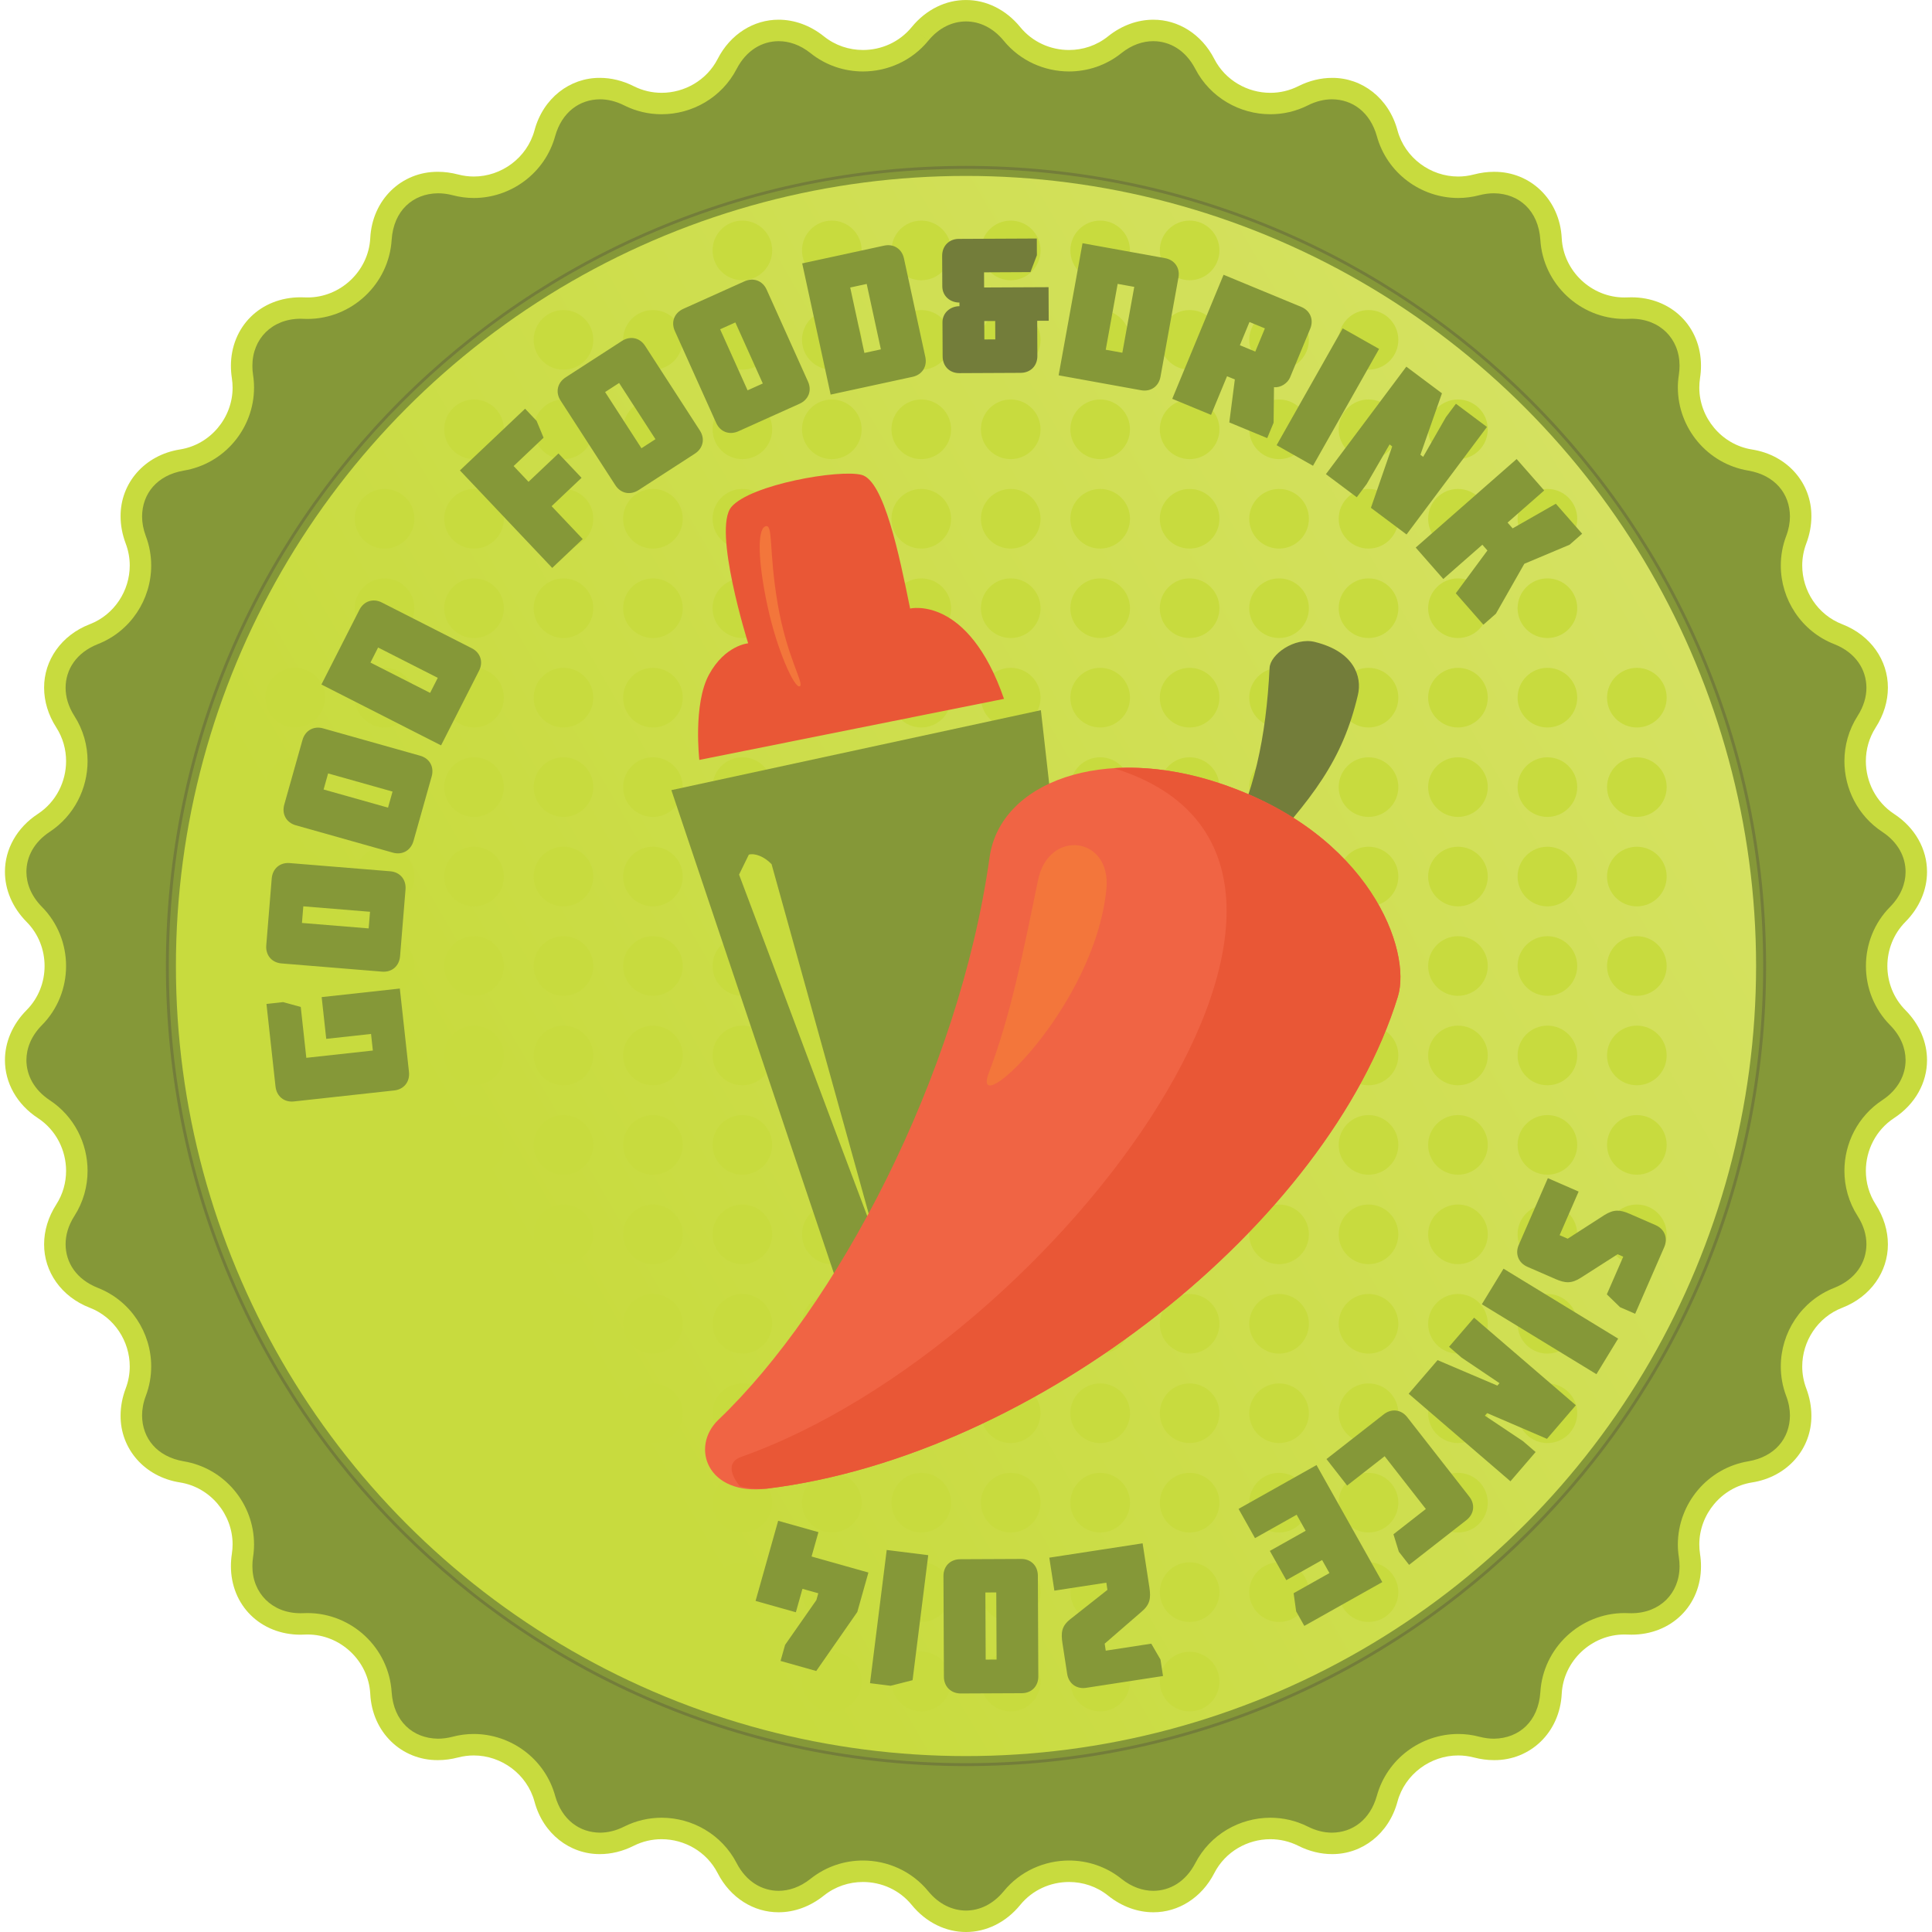 <?xml version="1.0" encoding="UTF-8"?>
<!DOCTYPE svg PUBLIC "-//W3C//DTD SVG 1.1//EN" "http://www.w3.org/Graphics/SVG/1.1/DTD/svg11.dtd">
<!-- Creator: CorelDRAW 2023 (Not for commercial use) -->
<svg xmlns="http://www.w3.org/2000/svg" xml:space="preserve" width="84.667mm" height="84.667mm" version="1.1" style="shape-rendering:geometricPrecision; text-rendering:geometricPrecision; image-rendering:optimizeQuality; fill-rule:evenodd; clip-rule:evenodd"
viewBox="0 0 8466.66 8466.66"
 xmlns:xlink="http://www.w3.org/1999/xlink"
 xmlns:xodm="http://www.corel.com/coreldraw/odm/2003">
 <defs>
  <style type="text/css">
   <![CDATA[
    .str0 {stroke:#859838;stroke-width:75;stroke-miterlimit:22.926}
    .fil7 {fill:#F3763B}
    .fil6 {fill:#E95736}
    .fil4 {fill:#C8DB3E}
    .fil0 {fill:#859838}
    .fil9 {fill:#F3763B;fill-rule:nonzero}
    .fil10 {fill:#E95736;fill-rule:nonzero}
    .fil8 {fill:#F06444;fill-rule:nonzero}
    .fil2 {fill:#C8DB3E;fill-rule:nonzero}
    .fil1 {fill:#859838;fill-rule:nonzero}
    .fil5 {fill:#737D3A;fill-rule:nonzero}
    .fil11 {fill:#737D3A;fill-rule:nonzero}
    .fil3 {fill:url(#id0)}
   ]]>
  </style>
  <linearGradient id="id0" gradientUnits="userSpaceOnUse" x1="2706.46" y1="6233.76" x2="8193.63" y2="3043.8">
   <stop offset="0" style="stop-opacity:1; stop-color:#C8DB3E"/>
   <stop offset="1" style="stop-opacity:1; stop-color:#D6E264"/>
  </linearGradient>
 </defs>
 <g id="Layer_x0020_1">
  <g id="_105553190733280">
   <g>
    <circle class="fil0" cx="1083.42" cy="2973.37" r="140"/>
    <circle class="fil0" cx="1083.42" cy="3393.35" r="140"/>
    <circle class="fil0" cx="1083.42" cy="3813.34" r="140"/>
    <circle class="fil0" cx="1083.42" cy="4233.33" r="140"/>
    <circle class="fil0" cx="1083.42" cy="4653.31" r="140"/>
    <circle class="fil0" cx="1083.42" cy="5073.3" r="140"/>
    <circle class="fil0" cx="1083.42" cy="5493.29" r="140"/>
    <circle class="fil0" cx="1503.41" cy="2133.4" r="140"/>
    <circle class="fil0" cx="1503.41" cy="2553.38" r="140"/>
    <circle class="fil0" cx="1503.41" cy="2973.37" r="140"/>
    <circle class="fil0" cx="1503.41" cy="3393.35" r="140"/>
    <circle class="fil0" cx="1503.41" cy="3813.34" r="140"/>
    <circle class="fil0" cx="1503.41" cy="4233.33" r="140"/>
    <circle class="fil0" cx="1503.41" cy="4653.31" r="140"/>
    <circle class="fil0" cx="1503.41" cy="5073.3" r="140"/>
    <circle class="fil0" cx="1503.41" cy="5493.29" r="140"/>
    <circle class="fil0" cx="1503.41" cy="5913.27" r="140"/>
    <circle class="fil0" cx="1503.41" cy="6333.26" r="140"/>
    <circle class="fil0" cx="1923.4" cy="1713.41" r="140"/>
    <circle class="fil0" cx="1923.4" cy="2133.4" r="140"/>
    <circle class="fil0" cx="1923.4" cy="2553.38" r="140"/>
    <circle class="fil0" cx="1923.4" cy="2973.37" r="140"/>
    <circle class="fil0" cx="1923.4" cy="3393.35" r="140"/>
    <circle class="fil0" cx="1923.4" cy="3813.34" r="140"/>
    <circle class="fil0" cx="1923.4" cy="4233.33" r="140"/>
    <circle class="fil0" cx="1923.4" cy="4653.31" r="140"/>
    <circle class="fil0" cx="1923.4" cy="5073.3" r="140"/>
    <circle class="fil0" cx="1923.4" cy="5493.29" r="140"/>
    <circle class="fil0" cx="1923.4" cy="5913.27" r="140"/>
    <circle class="fil0" cx="1923.4" cy="6333.26" r="140"/>
    <circle class="fil0" cx="1923.4" cy="6753.25" r="140"/>
    <circle class="fil0" cx="2343.38" cy="1293.42" r="140"/>
    <circle class="fil0" cx="2343.38" cy="1713.41" r="140"/>
    <circle class="fil0" cx="2343.38" cy="2133.4" r="140"/>
    <circle class="fil0" cx="2343.38" cy="2553.38" r="140"/>
    <circle class="fil0" cx="2343.38" cy="2973.37" r="140"/>
    <circle class="fil0" cx="2343.38" cy="3393.35" r="140"/>
    <circle class="fil0" cx="2343.38" cy="3813.34" r="140"/>
    <circle class="fil0" cx="2343.38" cy="4233.33" r="140"/>
    <circle class="fil0" cx="2343.38" cy="4653.31" r="140"/>
    <circle class="fil0" cx="2343.38" cy="5073.3" r="140"/>
    <circle class="fil0" cx="2343.38" cy="5493.29" r="140"/>
    <circle class="fil0" cx="2343.38" cy="5913.27" r="140"/>
    <circle class="fil0" cx="2343.38" cy="6333.26" r="140"/>
    <circle class="fil0" cx="2343.38" cy="6753.25" r="140"/>
    <circle class="fil0" cx="2343.38" cy="7173.23" r="140"/>
    <circle class="fil0" cx="2763.37" cy="1293.42" r="140"/>
    <circle class="fil0" cx="2763.37" cy="1713.41" r="140"/>
    <circle class="fil0" cx="2763.37" cy="2133.4" r="140"/>
    <circle class="fil0" cx="2763.37" cy="2553.38" r="140"/>
    <circle class="fil0" cx="2763.37" cy="2973.37" r="140"/>
    <circle class="fil0" cx="2763.37" cy="3393.35" r="140"/>
    <circle class="fil0" cx="2763.37" cy="3813.34" r="140"/>
    <circle class="fil0" cx="2763.37" cy="4233.33" r="140"/>
    <circle class="fil0" cx="2763.37" cy="4653.31" r="140"/>
    <circle class="fil0" cx="2763.37" cy="5073.3" r="140"/>
    <circle class="fil0" cx="2763.37" cy="5493.29" r="140"/>
    <circle class="fil0" cx="2763.37" cy="5913.27" r="140"/>
    <circle class="fil0" cx="2763.37" cy="6333.26" r="140"/>
    <circle class="fil0" cx="2763.37" cy="6753.25" r="140"/>
    <circle class="fil0" cx="2763.37" cy="7173.23" r="140"/>
    <circle class="fil0" cx="3183.36" cy="873.44" r="140"/>
    <circle class="fil0" cx="3183.36" cy="1293.42" r="140"/>
    <circle class="fil0" cx="3183.36" cy="1713.41" r="140"/>
    <circle class="fil0" cx="3183.36" cy="2133.4" r="140"/>
    <circle class="fil0" cx="3183.36" cy="2553.38" r="140"/>
    <circle class="fil0" cx="3183.36" cy="2973.37" r="140"/>
    <circle class="fil0" cx="3183.36" cy="3393.35" r="140"/>
    <circle class="fil0" cx="3183.36" cy="3813.34" r="140"/>
    <circle class="fil0" cx="3183.36" cy="4233.33" r="140"/>
    <circle class="fil0" cx="3183.36" cy="4653.31" r="140"/>
    <circle class="fil0" cx="3183.36" cy="5073.3" r="140"/>
    <circle class="fil0" cx="3183.36" cy="5493.29" r="140"/>
    <circle class="fil0" cx="3183.36" cy="5913.27" r="140"/>
    <circle class="fil0" cx="3183.36" cy="6333.26" r="140"/>
    <circle class="fil0" cx="3183.36" cy="6753.25" r="140"/>
    <circle class="fil0" cx="3183.36" cy="7173.23" r="140"/>
    <circle class="fil0" cx="3603.35" cy="873.44" r="140"/>
    <circle class="fil0" cx="3603.35" cy="1293.42" r="140"/>
    <circle class="fil0" cx="3603.35" cy="1713.41" r="140"/>
    <circle class="fil0" cx="3603.35" cy="2133.4" r="140"/>
    <circle class="fil0" cx="3603.35" cy="2553.38" r="140"/>
    <circle class="fil0" cx="3603.35" cy="2973.37" r="140"/>
    <circle class="fil0" cx="3603.35" cy="3393.35" r="140"/>
    <circle class="fil0" cx="3603.35" cy="3813.34" r="140"/>
    <circle class="fil0" cx="3603.35" cy="4233.33" r="140"/>
    <circle class="fil0" cx="3603.35" cy="4653.31" r="140"/>
    <circle class="fil0" cx="3603.35" cy="5073.3" r="140"/>
    <circle class="fil0" cx="3603.35" cy="5493.29" r="140"/>
    <circle class="fil0" cx="3603.35" cy="5913.27" r="140"/>
    <circle class="fil0" cx="3603.35" cy="6333.26" r="140"/>
    <circle class="fil0" cx="3603.35" cy="6753.25" r="140"/>
    <circle class="fil0" cx="3603.35" cy="7173.23" r="140"/>
    <circle class="fil0" cx="3603.35" cy="7593.22" r="140"/>
    <circle class="fil0" cx="4023.34" cy="873.44" r="140"/>
    <circle class="fil0" cx="4023.34" cy="1293.42" r="140"/>
    <circle class="fil0" cx="4023.34" cy="1713.41" r="140"/>
    <circle class="fil0" cx="4023.34" cy="2133.4" r="140"/>
    <circle class="fil0" cx="4023.34" cy="2553.38" r="140"/>
    <circle class="fil0" cx="4023.34" cy="2973.37" r="140"/>
    <circle class="fil0" cx="4023.34" cy="3393.35" r="140"/>
    <circle class="fil0" cx="4023.34" cy="3813.34" r="140"/>
    <circle class="fil0" cx="4023.34" cy="4233.33" r="140"/>
    <circle class="fil0" cx="4023.34" cy="4653.31" r="140"/>
    <circle class="fil0" cx="4023.34" cy="5073.3" r="140"/>
    <circle class="fil0" cx="4023.34" cy="5493.29" r="140"/>
    <circle class="fil0" cx="4023.34" cy="5913.27" r="140"/>
    <circle class="fil0" cx="4023.34" cy="6333.26" r="140"/>
    <circle class="fil0" cx="4023.34" cy="6753.25" r="140"/>
    <circle class="fil0" cx="4023.34" cy="7173.23" r="140"/>
    <circle class="fil0" cx="4023.34" cy="7593.22" r="140"/>
    <circle class="fil0" cx="4443.32" cy="873.44" r="140"/>
    <circle class="fil0" cx="4443.32" cy="1293.42" r="140"/>
    <circle class="fil0" cx="4443.32" cy="1713.41" r="140"/>
    <circle class="fil0" cx="4443.32" cy="2133.4" r="140"/>
    <circle class="fil0" cx="4443.32" cy="2553.38" r="140"/>
    <circle class="fil0" cx="4443.32" cy="2973.37" r="140"/>
    <circle class="fil0" cx="4443.32" cy="3393.35" r="140"/>
    <circle class="fil0" cx="4443.32" cy="3813.34" r="140"/>
    <circle class="fil0" cx="4443.32" cy="4233.33" r="140"/>
    <circle class="fil0" cx="4443.32" cy="4653.31" r="140"/>
    <circle class="fil0" cx="4443.32" cy="5073.3" r="140"/>
    <circle class="fil0" cx="4443.32" cy="5493.29" r="140"/>
    <circle class="fil0" cx="4443.32" cy="5913.27" r="140"/>
    <circle class="fil0" cx="4443.32" cy="6333.26" r="140"/>
    <circle class="fil0" cx="4443.32" cy="6753.25" r="140"/>
    <circle class="fil0" cx="4443.32" cy="7173.23" r="140"/>
    <circle class="fil0" cx="4443.32" cy="7593.22" r="140"/>
    <circle class="fil0" cx="4863.31" cy="873.44" r="140"/>
    <circle class="fil0" cx="4863.31" cy="1293.42" r="140"/>
    <circle class="fil0" cx="4863.31" cy="1713.41" r="140"/>
    <circle class="fil0" cx="4863.31" cy="2133.4" r="140"/>
    <circle class="fil0" cx="4863.31" cy="2553.38" r="140"/>
    <circle class="fil0" cx="4863.31" cy="2973.37" r="140"/>
    <circle class="fil0" cx="4863.31" cy="3393.35" r="140"/>
    <circle class="fil0" cx="4863.31" cy="3813.34" r="140"/>
    <circle class="fil0" cx="4863.31" cy="4233.33" r="140"/>
    <circle class="fil0" cx="4863.31" cy="4653.31" r="140"/>
    <circle class="fil0" cx="4863.31" cy="5073.3" r="140"/>
    <circle class="fil0" cx="4863.31" cy="5493.29" r="140"/>
    <circle class="fil0" cx="4863.31" cy="5913.27" r="140"/>
    <circle class="fil0" cx="4863.31" cy="6333.26" r="140"/>
    <circle class="fil0" cx="4863.31" cy="6753.25" r="140"/>
    <circle class="fil0" cx="4863.31" cy="7173.23" r="140"/>
    <circle class="fil0" cx="4863.31" cy="7593.22" r="140"/>
    <circle class="fil0" cx="5283.3" cy="873.44" r="140"/>
    <circle class="fil0" cx="5283.3" cy="1293.42" r="140"/>
    <circle class="fil0" cx="5703.29" cy="1293.42" r="140"/>
    <circle class="fil0" cx="6123.28" cy="1293.42" r="140"/>
    <circle class="fil0" cx="5283.3" cy="1713.41" r="140"/>
    <circle class="fil0" cx="5703.29" cy="1713.41" r="140"/>
    <circle class="fil0" cx="6123.28" cy="1713.41" r="140"/>
    <circle class="fil0" cx="6543.26" cy="1713.41" r="140"/>
    <circle class="fil0" cx="5283.3" cy="2133.4" r="140"/>
    <circle class="fil0" cx="5703.29" cy="2133.4" r="140"/>
    <circle class="fil0" cx="6123.28" cy="2133.4" r="140"/>
    <circle class="fil0" cx="6543.26" cy="2133.4" r="140"/>
    <circle class="fil0" cx="6963.25" cy="2133.4" r="140"/>
    <circle class="fil0" cx="5283.3" cy="2553.38" r="140"/>
    <circle class="fil0" cx="5703.29" cy="2553.38" r="140"/>
    <circle class="fil0" cx="6123.28" cy="2553.38" r="140"/>
    <circle class="fil0" cx="6543.26" cy="2553.38" r="140"/>
    <circle class="fil0" cx="6963.25" cy="2553.38" r="140"/>
    <circle class="fil0" cx="5283.3" cy="2973.37" r="140"/>
    <circle class="fil0" cx="5703.29" cy="2973.37" r="140"/>
    <circle class="fil0" cx="6123.28" cy="2973.37" r="140"/>
    <circle class="fil0" cx="6543.26" cy="2973.37" r="140"/>
    <circle class="fil0" cx="6963.25" cy="2973.37" r="140"/>
    <circle class="fil0" cx="7383.24" cy="2973.37" r="140"/>
    <circle class="fil0" cx="5283.3" cy="3393.35" r="140"/>
    <circle class="fil0" cx="5703.29" cy="3393.35" r="140"/>
    <circle class="fil0" cx="6123.28" cy="3393.35" r="140"/>
    <circle class="fil0" cx="6543.26" cy="3393.35" r="140"/>
    <circle class="fil0" cx="6963.25" cy="3393.35" r="140"/>
    <circle class="fil0" cx="7383.24" cy="3393.35" r="140"/>
    <circle class="fil0" cx="5283.3" cy="3813.34" r="140"/>
    <circle class="fil0" cx="5703.29" cy="3813.34" r="140"/>
    <circle class="fil0" cx="6123.28" cy="3813.34" r="140"/>
    <circle class="fil0" cx="6543.26" cy="3813.34" r="140"/>
    <circle class="fil0" cx="6963.25" cy="3813.34" r="140"/>
    <circle class="fil0" cx="7383.24" cy="3813.34" r="140"/>
    <circle class="fil0" cx="5283.3" cy="4233.33" r="140"/>
    <circle class="fil0" cx="5703.29" cy="4233.33" r="140"/>
    <circle class="fil0" cx="6123.28" cy="4233.33" r="140"/>
    <circle class="fil0" cx="6543.26" cy="4233.33" r="140"/>
    <circle class="fil0" cx="6963.25" cy="4233.33" r="140"/>
    <circle class="fil0" cx="7383.24" cy="4233.33" r="140"/>
    <circle class="fil0" cx="5283.3" cy="4653.31" r="140"/>
    <circle class="fil0" cx="5703.29" cy="4653.31" r="140"/>
    <circle class="fil0" cx="6123.28" cy="4653.31" r="140"/>
    <circle class="fil0" cx="6543.26" cy="4653.31" r="140"/>
    <circle class="fil0" cx="6963.25" cy="4653.31" r="140"/>
    <circle class="fil0" cx="7383.24" cy="4653.31" r="140"/>
    <circle class="fil0" cx="5283.3" cy="5073.3" r="140"/>
    <circle class="fil0" cx="5703.29" cy="5073.3" r="140"/>
    <circle class="fil0" cx="6123.28" cy="5073.3" r="140"/>
    <circle class="fil0" cx="6543.26" cy="5073.3" r="140"/>
    <circle class="fil0" cx="6963.25" cy="5073.3" r="140"/>
    <circle class="fil0" cx="7383.24" cy="5073.3" r="140"/>
    <circle class="fil0" cx="5283.3" cy="5493.29" r="140"/>
    <circle class="fil0" cx="5703.29" cy="5493.29" r="140"/>
    <circle class="fil0" cx="6123.28" cy="5493.29" r="140"/>
    <circle class="fil0" cx="6543.26" cy="5493.29" r="140"/>
    <circle class="fil0" cx="6963.25" cy="5493.29" r="140"/>
    <circle class="fil0" cx="7383.24" cy="5493.29" r="140"/>
    <circle class="fil0" cx="5283.3" cy="5913.27" r="140"/>
    <circle class="fil0" cx="5283.3" cy="6333.26" r="140"/>
    <circle class="fil0" cx="5283.3" cy="6753.25" r="140"/>
    <circle class="fil0" cx="5283.3" cy="7173.23" r="140"/>
    <circle class="fil0" cx="5283.3" cy="7593.22" r="140"/>
    <circle class="fil0" cx="5703.29" cy="5913.27" r="140"/>
    <circle class="fil0" cx="5703.29" cy="6333.26" r="140"/>
    <circle class="fil0" cx="5703.29" cy="6753.25" r="140"/>
    <circle class="fil0" cx="5703.29" cy="7173.23" r="140"/>
    <circle class="fil0" cx="6123.28" cy="5913.27" r="140"/>
    <circle class="fil0" cx="6123.28" cy="6333.26" r="140"/>
    <circle class="fil0" cx="6123.28" cy="6753.25" r="140"/>
    <circle class="fil0" cx="6123.28" cy="7173.23" r="140"/>
    <circle class="fil0" cx="6543.26" cy="5913.27" r="140"/>
    <circle class="fil0" cx="6543.26" cy="6333.26" r="140"/>
    <circle class="fil0" cx="6543.26" cy="6753.25" r="140"/>
    <circle class="fil0" cx="6963.25" cy="5913.27" r="140"/>
    <circle class="fil0" cx="6963.25" cy="6333.26" r="140"/>
   </g>
   <path class="fil1" d="M4031.72 148.59c110.86,-135.45 292.24,-135.45 403.26,0 110.81,135.64 313.69,157.06 450.16,47.34 136.86,-109.32 314.4,-71.7 394.66,83.99 80.26,155.53 274.12,218.53 430.51,139.92 156.52,-78.89 322.29,-4.98 368.66,164.12 46.21,168.83 222.77,270.82 392.03,226.11 169.5,-44.41 316.21,62.29 326.17,237.32 9.96,174.52 161.61,311.22 336.68,302.79 175.07,-8.16 296.71,126.78 269.84,300 -26.55,172.99 93.13,337.82 266.12,365.91 173.11,28.36 263.91,185.7 201.9,349.54 -62.14,163.97 20.75,350.1 184.05,413.49 163.14,63.78 219.36,236.34 124.54,383.72 -94.49,147.41 -52.29,346.68 94.11,443.1 146.55,95.91 165.22,276.63 42.21,400.9 -123.29,124.7 -123.29,328.4 0,452.79 123.01,124.27 104.34,304.87 -42.21,401.05 -146.4,96.3 -188.6,295.57 -94.11,442.95 94.82,147.53 38.6,319.93 -124.54,383.75 -163.3,63.51 -246.19,249.64 -184.05,413.49 62.01,164.12 -28.79,321.19 -201.9,349.39 -172.99,28.24 -292.67,193.07 -266.12,366.18 26.87,173.11 -94.77,308.32 -269.84,299.89 -175.07,-8.2 -326.72,128.27 -336.68,303.02 -9.96,174.64 -156.67,281.49 -326.17,237.05 -169.26,-44.56 -345.82,57.43 -392.03,226.14 -46.37,169.11 -212.14,242.85 -368.66,164.24 -156.39,-78.57 -350.25,-15.77 -430.51,140.2 -80.26,155.41 -257.8,193.03 -394.66,83.31 -136.47,-109.32 -339.35,-88.18 -450.16,47.74 -111.02,135.45 -292.4,135.45 -403.26,0 -110.85,-135.92 -313.57,-157.06 -450.44,-47.74 -137.01,109.72 -314.28,72.1 -394.54,-83.31 -80.1,-155.97 -274,-218.77 -430.35,-140.2 -156.52,78.61 -322.45,4.87 -368.66,-164.24 -46.36,-168.71 -222.81,-270.7 -392.19,-226.14 -169.38,44.44 -316.2,-62.41 -326.01,-237.05 -10.24,-174.75 -161.77,-311.22 -336.84,-303.02 -174.79,8.43 -296.4,-126.78 -270.12,-299.89 26.99,-173.11 -92.73,-337.94 -265.72,-366.18 -172.95,-28.2 -263.72,-185.27 -201.9,-349.39 62.3,-163.85 -20.75,-349.98 -184.05,-413.49 -162.87,-63.82 -219.2,-236.22 -124.54,-383.75 94.53,-147.38 52.17,-346.65 -94.23,-442.95 -146.27,-96.18 -165.22,-276.78 -41.93,-401.05 123.02,-124.39 123.02,-328.09 0,-452.79 -123.29,-124.27 -104.34,-304.99 41.93,-400.9 146.4,-96.42 188.76,-295.69 94.23,-443.1 -94.66,-147.38 -38.33,-319.94 124.54,-383.72 163.3,-63.39 246.35,-249.52 184.05,-413.49 -61.82,-163.84 28.95,-321.18 201.9,-349.54 172.99,-28.09 292.71,-192.92 265.72,-365.91 -26.28,-173.22 95.33,-308.16 270.12,-300 175.07,8.43 326.6,-128.27 336.84,-302.79 9.81,-175.03 156.63,-281.73 326.01,-237.32 169.38,44.71 345.83,-57.28 392.19,-226.11 46.21,-169.1 212.14,-243.01 368.66,-164.12 156.35,78.61 350.25,15.61 430.35,-139.92 80.26,-155.69 257.53,-193.31 394.54,-83.99 136.87,109.72 339.59,88.3 450.44,-47.34z"/>
   <path class="fil2" d="M4031.72 148.59l36.41 29.77c47.74,-57.98 106.81,-84.3 165.22,-84.42 58.37,0.12 117.48,26.44 165.22,84.42 72.49,88.69 179.35,134.78 286.16,134.78 80.85,0 162.48,-26.28 229.87,-80.53 45.27,-36.13 93.67,-52.17 139.49,-52.17 72.65,0.27 141.3,39.58 183.9,121.09 65.47,126.47 195.42,199.12 329.23,199.12 55.5,0 111.79,-12.44 164.24,-38.88 36.56,-18.39 72.41,-26.59 106.03,-26.59 89.51,0.7 166.48,56.05 196.21,161.1 44.84,163.14 194.17,271.21 356.49,271.37 30.72,0 61.98,-4.04 92.85,-12.2 22.28,-5.81 43.74,-8.43 64.06,-8.43 111.13,1.25 194.29,76.8 203.15,202.99 11.5,194.84 174.64,347.24 368.38,347.63l17.42 -0.39 13.02 -0.43c64.22,0.11 115.96,22.55 152.63,58.52 36.56,36.25 58.53,86.65 58.69,147.38 0,13.02 -1.1,26.44 -3.18,40.28 -2.9,18.67 -4.32,37.07 -4.32,55.35 0.32,177.42 129.26,334.49 309.46,364.1 115.96,20.2 180.84,100.58 181.82,200.21 0,27.27 -5.1,56.33 -16.47,86.38 -16.05,42.33 -23.66,86.06 -23.66,129.25 0,147.77 89.24,288.08 234.69,344.69 93.29,37.22 140.04,110.15 140.59,190.68 0,39.73 -11.88,82.06 -38.6,123.72 -39.14,61.19 -57.86,130.07 -57.86,198.17 0,120.27 58.3,238.85 165.66,309.69 69.74,45.94 102.15,110.04 102.42,175.19 -0.16,52.17 -21.03,106.03 -67.67,153.49 -70.88,71.4 -106.14,165.62 -106.14,259.45 0,93.71 35.26,187.93 106.14,259.33 46.64,47.34 67.51,101.32 67.67,153.33 -0.27,65.2 -32.68,129.25 -102.42,175.35 -107.36,70.72 -165.66,189.3 -165.66,309.53 0,67.98 18.72,137.02 57.86,198.06 26.72,41.77 38.6,84.14 38.6,123.99 -0.55,80.53 -47.3,153.3 -140.7,190.68 -145.34,56.61 -234.58,196.76 -234.58,344.73 0,43.03 7.61,86.77 23.66,129.25 11.37,29.89 16.47,58.92 16.47,86.18 -1.1,99.63 -65.74,179.89 -181.82,199.98 -180.32,29.73 -309.14,186.95 -309.46,364.49 0,18.28 1.42,36.83 4.32,55.35 2.2,13.84 3.18,27.26 3.18,40.28 -0.16,60.77 -22.13,110.98 -58.53,147.22 -36.68,36.01 -88.46,58.41 -152.63,58.57l-13.18 -0.28 -17.14 -0.43c-193.86,0.27 -357.16,152.51 -368.66,347.63 -8.86,126.07 -92.02,201.46 -203.15,202.88 -20.48,0 -41.78,-2.79 -64.06,-8.59 -30.87,-8.16 -62.02,-12.05 -92.57,-12.05 -162.32,0.12 -311.78,108.07 -356.77,271.37 -29.73,105.01 -106.7,160.24 -196.21,161.07 -33.62,0 -69.63,-8.16 -106.03,-26.56 -52.45,-26.28 -108.74,-38.87 -164.24,-38.87 -133.81,0 -263.88,72.76 -329.23,199.54 -42.49,81.2 -111.09,120.39 -183.62,120.78 -45.94,-0.12 -94.38,-16.16 -139.77,-52.56 -67.39,-53.98 -149.02,-80.26 -229.71,-80.26 -106.97,0 -213.83,45.93 -286.47,134.9 -47.59,57.86 -106.82,84.3 -165.07,84.42 -58.41,-0.28 -117.48,-26.56 -165.22,-84.42 -72.53,-88.85 -179.35,-134.9 -286.32,-134.9 -80.85,0 -162.32,26.28 -229.87,80.26 -45.66,36.4 -94.1,52.44 -139.92,52.56 -72.49,-0.39 -140.98,-39.58 -183.46,-120.78 -65.35,-126.78 -195.27,-199.54 -329.23,-199.54 -55.35,0 -111.68,12.59 -164.13,38.87 -36.4,18.4 -72.37,26.56 -105.99,26.56 -89.67,-0.83 -166.63,-56.18 -196.25,-161.07 -44.95,-163.3 -194.41,-271.25 -356.73,-271.37 -30.71,0 -61.86,3.89 -92.73,12.05 -22.28,5.8 -43.58,8.59 -63.94,8.59 -111.25,-1.42 -194.41,-76.97 -203.11,-202.77 -11.77,-195.23 -174.96,-347.47 -368.81,-347.74l-17.3 0.43 -13.03 0.28c-64.17,-0.16 -115.95,-22.56 -152.63,-58.84 -36.52,-36.25 -58.52,-86.77 -58.64,-147.77 0,-12.75 0.94,-25.89 3.02,-39.46 2.9,-18.67 4.27,-37.5 4.27,-55.9 -0.11,-177.42 -128.93,-334.21 -308.87,-363.94 -116.07,-20.09 -180.83,-100.35 -181.81,-200.1 0,-27.26 4.98,-56.17 16.32,-86.22 16.04,-42.32 23.69,-86.06 23.69,-129.25 0,-147.81 -89.4,-287.96 -234.58,-344.72 -93.28,-37.07 -140.19,-110.15 -140.59,-190.68 0,-39.86 11.77,-82.18 38.45,-123.84 39.18,-61.04 57.86,-129.96 57.86,-197.9 0,-120.27 -58.41,-238.97 -165.78,-309.58 -69.62,-46.21 -101.99,-110.26 -102.26,-175.46 0.12,-52.01 21.02,-105.99 67.78,-153.33 70.73,-71.4 106.03,-165.62 106.03,-259.33 0,-93.83 -35.3,-188.05 -106.03,-259.45 -46.76,-47.46 -67.66,-101.44 -67.78,-153.49 0.27,-65.15 32.64,-129.25 102.26,-175.19 107.37,-70.96 165.78,-189.58 165.78,-309.81 0,-67.98 -18.68,-136.86 -57.86,-197.89 -26.68,-41.66 -38.45,-84.03 -38.45,-123.73 0.4,-80.53 47.31,-153.61 140.59,-190.83 145.18,-56.61 234.58,-196.76 234.58,-344.69 0,-43.07 -7.65,-86.92 -23.69,-129.25 -11.18,-29.89 -16.32,-58.96 -16.32,-86.22 0.98,-99.79 65.74,-180.17 181.81,-200.37 179.94,-29.5 308.76,-186.28 308.87,-363.55 0,-18.4 -1.37,-37.07 -4.27,-55.9l0 0.12c-2.08,-13.53 -3.02,-26.83 -3.02,-39.58 0.12,-61 22.12,-111.64 58.64,-147.92 36.84,-36.13 88.73,-58.69 152.79,-58.8l12.87 0.43 17.57 0.39c193.74,-0.39 356.77,-152.79 368.54,-347.47l0 -0.16c8.7,-126.19 92.02,-201.74 203.11,-202.99 20.36,0 41.66,2.62 63.94,8.43 30.99,8.16 62.14,12.2 93.01,12.2 162.16,-0.16 311.5,-108.23 356.45,-271.25 29.62,-105.01 106.58,-160.52 196.1,-161.22 33.77,0 69.62,8.2 106.14,26.59 52.45,26.44 108.78,38.88 164.28,38.88 133.81,0 263.73,-72.65 329.08,-199.12 42.6,-81.51 111.09,-120.82 183.74,-121.09 45.81,0 94.1,16.04 139.64,52.29 67.39,54.13 149.18,80.41 229.99,80.41 106.97,0 213.67,-46.09 286.2,-134.78l-36.41 -29.77 -36.4 -29.74c-53.82,65.75 -133.13,100.19 -213.39,100.19 -60.61,0 -121.09,-19.5 -171.3,-59.78 -60.49,-48.45 -130.08,-72.93 -198.33,-72.93 -108.62,-0.27 -211.44,62.69 -267.33,172.13 -48.02,93.56 -145.46,148.24 -245.49,148.24 -41.38,0 -83.04,-9.3 -122.07,-28.95 -48.56,-24.48 -99.2,-36.52 -148.35,-36.52 -131.73,-0.82 -249.09,89.12 -286.71,230.26 -32.95,120.82 -145.46,202.17 -265.84,202.06 -22.83,0 -45.94,-2.91 -69.08,-8.99 -29.73,-7.76 -59.19,-11.65 -87.87,-11.65 -159.26,-1.25 -288.94,121.64 -296.95,291.85l0 -0.12c-8.15,144.2 -131.33,259.17 -274.7,258.9l-13.02 -0.28 -17.42 -0.39c-86.61,-0.16 -163.97,31.54 -218.77,85.9 -54.95,54.26 -86.77,130.51 -86.65,214.77 0,17.57 1.37,35.58 4.16,53.7l0 0.16c2.08,13.96 3.18,27.81 3.18,41.5 0.15,131.17 -96.85,249.36 -229.99,270.66 -156.36,24.52 -261.84,148.36 -260.86,293.26 0,39.15 7.49,79.44 22.56,119.41 11.92,31.57 17.57,64.09 17.57,96.06 0,110.15 -67.12,215.44 -174.75,257.09 -125.41,48.29 -201.08,158.6 -200.53,278.43 0,58.69 17.69,119.02 53.43,174.37 29.02,45.38 42.87,96.3 42.87,147.25 0,90.22 -43.74,178.76 -123.45,231.2 -93.12,60.77 -144.74,155.97 -144.47,253.8 -0.12,78.06 32.4,156.51 94.93,219.63 52.45,53 78.77,122.9 78.77,193.31 0,70.29 -26.32,140.19 -78.77,193.19 -62.53,62.96 -95.05,141.41 -94.93,219.47 -0.27,97.83 51.35,193.04 144.63,253.96 79.55,52.28 123.29,140.86 123.29,231.08 0,50.8 -13.85,101.83 -42.87,147.1 -35.74,55.62 -53.43,115.95 -53.43,174.64 -0.55,119.83 75.12,229.98 200.53,278.27 107.63,41.81 174.75,146.98 174.75,257.13 0,32.13 -5.65,64.49 -17.57,96.03 -15.22,40.01 -22.56,80.41 -22.56,119.44 -0.98,145.02 104.62,268.74 260.86,292.94 133.14,21.46 230.14,139.77 229.99,271.1 0,13.69 -1.1,27.54 -3.18,41.5 -2.79,18.28 -4.16,36.29 -4.16,53.86 -0.12,84.14 31.54,160.51 86.5,214.61 54.8,54.41 132.15,86.1 218.76,86.1l17.58 -0.59 12.75 -0.27c143.64,-0.28 266.82,114.74 274.97,259.21 8.01,169.77 137.69,292.67 296.95,291.29 28.68,0 58.14,-3.88 87.87,-11.61 22.99,-5.96 45.97,-8.86 68.8,-8.86 120.51,-0.16 233.17,81.24 266.12,202.01 37.62,141.18 154.98,230.97 286.86,230.3 49,0 99.64,-12.04 148.2,-36.56 39.03,-19.49 80.69,-28.79 121.92,-28.79 100.18,0 197.46,54.53 245.64,148.51 55.89,109.17 158.59,172.13 267.05,171.74 68.37,0.12 138.12,-24.64 198.61,-73.2 50.09,-40.01 110.54,-59.51 171.18,-59.51 80.38,0 159.69,34.29 213.51,100.31 63.24,77.63 150.28,119.01 238.03,118.89 87.71,0.12 174.64,-41.26 237.87,-118.89 53.98,-66.02 133.25,-100.31 213.67,-100.31 60.6,0 120.93,19.5 170.91,59.51 60.45,48.56 130.19,73.2 198.57,73.2 108.5,0.39 211.31,-62.57 267.21,-171.74 48.17,-93.98 145.57,-148.51 245.64,-148.51 41.38,0 83.04,9.3 122.07,28.79 48.56,24.52 99.2,36.56 148.2,36.56 131.88,0.67 249.09,-89.12 286.86,-230.3 32.8,-120.77 145.46,-202.17 266.12,-202.01 22.67,0 45.66,2.9 68.64,8.86 29.74,7.73 59.2,11.61 87.99,11.61 159.3,1.38 288.83,-121.52 296.98,-291.45 7.89,-144.31 131.18,-259.33 274.83,-259.05l12.75 0.27 17.57 0.43c86.61,0.16 163.81,-31.42 218.61,-85.67 54.96,-53.97 86.65,-130.07 86.5,-214.06 0,-18 -1.38,-36.12 -4.28,-54.68 -2.08,-13.69 -3.06,-27.38 -3.06,-40.95 -0.12,-131.61 97.01,-250.19 230.42,-271.65 156.24,-24.2 261.84,-147.8 260.7,-292.82 0,-38.99 -7.34,-79.44 -22.56,-119.56 -11.88,-31.54 -17.57,-63.9 -17.57,-95.87 0,-110.19 67.12,-215.48 174.79,-257.13 125.37,-48.29 201.08,-158.6 200.65,-278.28 0,-58.84 -17.85,-119.17 -53.55,-174.79 -29.06,-45.39 -43.03,-96.3 -43.03,-147.26 0.12,-90.22 43.74,-178.64 123.29,-230.92 93.4,-60.92 145.02,-156.13 144.75,-253.96 0.16,-78.06 -32.36,-156.51 -94.77,-219.47 -52.61,-53 -78.89,-122.9 -79.05,-193.19 0.16,-70.41 26.44,-140.31 79.05,-193.47 62.41,-62.96 94.93,-141.41 94.77,-219.47 0.27,-97.83 -51.35,-193.03 -144.75,-253.8 -79.55,-52.44 -123.17,-140.86 -123.29,-231.08 0,-50.92 13.97,-101.99 43.03,-147.37 35.7,-55.51 53.55,-115.84 53.55,-174.52 0.43,-119.84 -75.28,-229.99 -200.65,-278.28 -107.67,-41.65 -174.79,-146.94 -174.79,-257.09 0,-32.12 5.69,-64.49 17.57,-96.06 15.22,-39.97 22.56,-80.38 22.56,-119.57 1.14,-144.86 -104.46,-268.58 -260.7,-292.94 -133.41,-21.46 -230.54,-139.92 -230.42,-271.37 0,-13.57 0.98,-27.26 3.06,-40.95 2.9,-18.56 4.28,-36.68 4.28,-54.68 0.15,-83.99 -31.7,-160.24 -86.62,-214.22 -54.8,-54.25 -132.15,-85.79 -218.65,-85.63l-17.41 0.39 -13.03 0.28c-143.49,0.27 -266.66,-114.7 -274.55,-258.9 -8.15,-170.09 -137.68,-292.98 -296.98,-291.73 -28.79,0 -58.25,3.89 -87.99,11.65 -23.14,6.08 -46.24,8.99 -68.92,8.99 -120.54,0.11 -233.04,-81.24 -265.84,-202.06 -37.77,-141.14 -154.98,-231.08 -286.86,-230.26 -49,0 -99.64,12.04 -148.2,36.52 -39.03,19.65 -80.69,28.95 -122.07,28.95 -100.19,0 -197.47,-54.68 -245.64,-148.24 -55.9,-109.44 -158.87,-172.4 -267.49,-172.13 -68.21,0 -137.84,24.48 -198.29,72.93 -50.09,40.28 -110.42,59.78 -171.07,59.78 -80.26,0 -159.69,-34.44 -213.51,-100.19 -63.23,-77.63 -150.16,-119.17 -237.87,-118.85 -87.75,-0.32 -174.79,41.22 -238.03,118.85l36.4 29.74z"/>
   <ellipse class="fil3 str0" cx="4233.33" cy="4233.33" rx="3499.9" ry="3499.89"/>
   <g>
    <circle class="fil4" cx="1293.41" cy="3057.36" r="130.66"/>
    <circle class="fil4" cx="1293.41" cy="3449.35" r="130.66"/>
    <circle class="fil4" cx="1293.41" cy="3841.34" r="130.66"/>
    <circle class="fil4" cx="1293.41" cy="4233.33" r="130.66"/>
    <circle class="fil4" cx="1293.41" cy="4625.31" r="130.66"/>
    <circle class="fil4" cx="1293.41" cy="5017.3" r="130.66"/>
    <circle class="fil4" cx="1293.41" cy="5409.29" r="130.66"/>
    <circle class="fil4" cx="1685.4" cy="2273.39" r="130.66"/>
    <circle class="fil4" cx="1685.4" cy="2665.38" r="130.66"/>
    <circle class="fil4" cx="1685.4" cy="3057.36" r="130.66"/>
    <circle class="fil4" cx="1685.4" cy="3449.35" r="130.66"/>
    <circle class="fil4" cx="1685.4" cy="3841.34" r="130.66"/>
    <circle class="fil4" cx="1685.4" cy="4233.33" r="130.66"/>
    <circle class="fil4" cx="1685.4" cy="4625.31" r="130.66"/>
    <circle class="fil4" cx="1685.4" cy="5017.3" r="130.66"/>
    <circle class="fil4" cx="1685.4" cy="5409.29" r="130.66"/>
    <circle class="fil4" cx="1685.4" cy="5801.28" r="130.66"/>
    <circle class="fil4" cx="1685.4" cy="6193.26" r="130.66"/>
    <circle class="fil4" cx="2077.39" cy="1881.4" r="130.66"/>
    <circle class="fil4" cx="2077.39" cy="2273.39" r="130.66"/>
    <circle class="fil4" cx="2077.39" cy="2665.38" r="130.66"/>
    <circle class="fil4" cx="2077.39" cy="3057.36" r="130.66"/>
    <circle class="fil4" cx="2077.39" cy="3449.35" r="130.66"/>
    <circle class="fil4" cx="2077.39" cy="3841.34" r="130.66"/>
    <circle class="fil4" cx="2077.39" cy="4233.33" r="130.66"/>
    <circle class="fil4" cx="2077.39" cy="4625.31" r="130.66"/>
    <circle class="fil4" cx="2077.39" cy="5017.3" r="130.66"/>
    <circle class="fil4" cx="2077.39" cy="5409.29" r="130.66"/>
    <circle class="fil4" cx="2077.39" cy="5801.28" r="130.66"/>
    <circle class="fil4" cx="2077.39" cy="6193.26" r="130.66"/>
    <circle class="fil4" cx="2077.39" cy="6585.25" r="130.66"/>
    <circle class="fil4" cx="2469.38" cy="1489.42" r="130.66"/>
    <circle class="fil4" cx="2469.38" cy="1881.4" r="130.66"/>
    <circle class="fil4" cx="2469.38" cy="2273.39" r="130.66"/>
    <circle class="fil4" cx="2469.38" cy="2665.38" r="130.66"/>
    <circle class="fil4" cx="2469.38" cy="3057.36" r="130.66"/>
    <circle class="fil4" cx="2469.38" cy="3449.35" r="130.66"/>
    <circle class="fil4" cx="2469.38" cy="3841.34" r="130.66"/>
    <circle class="fil4" cx="2469.38" cy="4233.33" r="130.66"/>
    <circle class="fil4" cx="2469.38" cy="4625.31" r="130.66"/>
    <circle class="fil4" cx="2469.38" cy="5017.3" r="130.66"/>
    <circle class="fil4" cx="2469.38" cy="5409.29" r="130.66"/>
    <circle class="fil4" cx="2469.38" cy="5801.28" r="130.66"/>
    <circle class="fil4" cx="2469.38" cy="6193.26" r="130.66"/>
    <circle class="fil4" cx="2469.38" cy="6585.25" r="130.66"/>
    <circle class="fil4" cx="2469.38" cy="6977.24" r="130.66"/>
    <circle class="fil4" cx="2861.37" cy="1489.42" r="130.66"/>
    <circle class="fil4" cx="2861.37" cy="1881.4" r="130.66"/>
    <circle class="fil4" cx="2861.37" cy="2273.39" r="130.66"/>
    <circle class="fil4" cx="2861.37" cy="2665.38" r="130.66"/>
    <circle class="fil4" cx="2861.37" cy="3057.36" r="130.66"/>
    <circle class="fil4" cx="2861.37" cy="3449.35" r="130.66"/>
    <circle class="fil4" cx="2861.37" cy="3841.34" r="130.66"/>
    <circle class="fil4" cx="2861.37" cy="4233.33" r="130.66"/>
    <circle class="fil4" cx="2861.37" cy="4625.31" r="130.66"/>
    <circle class="fil4" cx="2861.37" cy="5017.3" r="130.66"/>
    <circle class="fil4" cx="2861.37" cy="5409.29" r="130.66"/>
    <circle class="fil4" cx="2861.37" cy="5801.28" r="130.66"/>
    <circle class="fil4" cx="2861.37" cy="6193.26" r="130.66"/>
    <circle class="fil4" cx="2861.37" cy="6585.25" r="130.66"/>
    <circle class="fil4" cx="2861.37" cy="6977.24" r="130.66"/>
    <circle class="fil4" cx="3253.36" cy="1097.43" r="130.66"/>
    <circle class="fil4" cx="3253.36" cy="1489.42" r="130.66"/>
    <circle class="fil4" cx="3253.36" cy="1881.4" r="130.66"/>
    <circle class="fil4" cx="3253.36" cy="2273.39" r="130.66"/>
    <circle class="fil4" cx="3253.36" cy="2665.38" r="130.66"/>
    <circle class="fil4" cx="3253.36" cy="3057.36" r="130.66"/>
    <circle class="fil4" cx="3253.36" cy="3449.35" r="130.66"/>
    <circle class="fil4" cx="3253.36" cy="3841.34" r="130.66"/>
    <circle class="fil4" cx="3253.36" cy="4233.33" r="130.66"/>
    <circle class="fil4" cx="3253.36" cy="4625.31" r="130.66"/>
    <circle class="fil4" cx="3253.36" cy="5017.3" r="130.66"/>
    <circle class="fil4" cx="3253.36" cy="5409.29" r="130.66"/>
    <circle class="fil4" cx="3253.36" cy="5801.28" r="130.66"/>
    <circle class="fil4" cx="3253.36" cy="6193.26" r="130.66"/>
    <circle class="fil4" cx="3253.36" cy="6585.25" r="130.66"/>
    <circle class="fil4" cx="3253.36" cy="6977.24" r="130.66"/>
    <circle class="fil4" cx="3645.35" cy="1097.43" r="130.66"/>
    <circle class="fil4" cx="3645.35" cy="1489.42" r="130.66"/>
    <circle class="fil4" cx="3645.35" cy="1881.4" r="130.66"/>
    <circle class="fil4" cx="3645.35" cy="2273.39" r="130.66"/>
    <circle class="fil4" cx="3645.35" cy="2665.38" r="130.66"/>
    <circle class="fil4" cx="3645.35" cy="3057.36" r="130.66"/>
    <circle class="fil4" cx="3645.35" cy="3449.35" r="130.66"/>
    <circle class="fil4" cx="3645.35" cy="3841.34" r="130.66"/>
    <circle class="fil4" cx="3645.35" cy="4233.33" r="130.66"/>
    <circle class="fil4" cx="3645.35" cy="4625.31" r="130.66"/>
    <circle class="fil4" cx="3645.35" cy="5017.3" r="130.66"/>
    <circle class="fil4" cx="3645.35" cy="5409.29" r="130.66"/>
    <circle class="fil4" cx="3645.35" cy="5801.28" r="130.66"/>
    <circle class="fil4" cx="3645.35" cy="6193.26" r="130.66"/>
    <circle class="fil4" cx="3645.35" cy="6585.25" r="130.66"/>
    <circle class="fil4" cx="3645.35" cy="6977.24" r="130.66"/>
    <circle class="fil4" cx="3645.35" cy="7369.23" r="130.66"/>
    <circle class="fil4" cx="4037.34" cy="1097.43" r="130.66"/>
    <circle class="fil4" cx="4037.34" cy="1489.42" r="130.66"/>
    <circle class="fil4" cx="4037.34" cy="1881.4" r="130.66"/>
    <circle class="fil4" cx="4037.34" cy="2273.39" r="130.66"/>
    <circle class="fil4" cx="4037.34" cy="2665.38" r="130.66"/>
    <circle class="fil4" cx="4037.34" cy="3057.36" r="130.66"/>
    <circle class="fil4" cx="4037.34" cy="3449.35" r="130.66"/>
    <circle class="fil4" cx="4037.34" cy="3841.34" r="130.66"/>
    <circle class="fil4" cx="4037.34" cy="4233.33" r="130.66"/>
    <circle class="fil4" cx="4037.34" cy="4625.31" r="130.66"/>
    <circle class="fil4" cx="4037.34" cy="5017.3" r="130.66"/>
    <circle class="fil4" cx="4037.34" cy="5409.29" r="130.66"/>
    <circle class="fil4" cx="4037.34" cy="5801.28" r="130.66"/>
    <circle class="fil4" cx="4037.34" cy="6193.26" r="130.66"/>
    <circle class="fil4" cx="4037.34" cy="6585.25" r="130.66"/>
    <circle class="fil4" cx="4037.34" cy="6977.24" r="130.66"/>
    <circle class="fil4" cx="4037.34" cy="7369.23" r="130.66"/>
    <circle class="fil4" cx="4429.32" cy="1097.43" r="130.66"/>
    <circle class="fil4" cx="4429.32" cy="1489.42" r="130.66"/>
    <circle class="fil4" cx="4429.32" cy="1881.4" r="130.66"/>
    <circle class="fil4" cx="4429.32" cy="2273.39" r="130.66"/>
    <circle class="fil4" cx="4429.32" cy="2665.38" r="130.66"/>
    <circle class="fil4" cx="4429.32" cy="3057.36" r="130.66"/>
    <circle class="fil4" cx="4429.32" cy="3449.35" r="130.66"/>
    <circle class="fil4" cx="4429.32" cy="3841.34" r="130.66"/>
    <circle class="fil4" cx="4429.32" cy="4233.33" r="130.66"/>
    <circle class="fil4" cx="4429.32" cy="4625.31" r="130.66"/>
    <circle class="fil4" cx="4429.32" cy="5017.3" r="130.66"/>
    <circle class="fil4" cx="4429.32" cy="5409.29" r="130.66"/>
    <circle class="fil4" cx="4429.32" cy="5801.28" r="130.66"/>
    <circle class="fil4" cx="4429.32" cy="6193.26" r="130.66"/>
    <circle class="fil4" cx="4429.32" cy="6585.25" r="130.66"/>
    <circle class="fil4" cx="4429.32" cy="6977.24" r="130.66"/>
    <circle class="fil4" cx="4429.32" cy="7369.23" r="130.66"/>
    <circle class="fil4" cx="4821.31" cy="1097.43" r="130.66"/>
    <circle class="fil4" cx="4821.31" cy="1489.42" r="130.66"/>
    <circle class="fil4" cx="4821.31" cy="1881.4" r="130.66"/>
    <circle class="fil4" cx="4821.31" cy="2273.39" r="130.66"/>
    <circle class="fil4" cx="4821.31" cy="2665.38" r="130.66"/>
    <circle class="fil4" cx="4821.31" cy="3057.36" r="130.66"/>
    <circle class="fil4" cx="4821.31" cy="3449.35" r="130.66"/>
    <circle class="fil4" cx="4821.31" cy="3841.34" r="130.66"/>
    <circle class="fil4" cx="4821.31" cy="4233.33" r="130.66"/>
    <circle class="fil4" cx="4821.31" cy="4625.31" r="130.66"/>
    <circle class="fil4" cx="4821.31" cy="5017.3" r="130.66"/>
    <circle class="fil4" cx="4821.31" cy="5409.29" r="130.66"/>
    <circle class="fil4" cx="4821.31" cy="5801.28" r="130.66"/>
    <circle class="fil4" cx="4821.31" cy="6193.26" r="130.66"/>
    <circle class="fil4" cx="4821.31" cy="6585.25" r="130.66"/>
    <circle class="fil4" cx="4821.31" cy="6977.24" r="130.66"/>
    <circle class="fil4" cx="4821.31" cy="7369.23" r="130.66"/>
    <circle class="fil4" cx="5213.3" cy="1097.43" r="130.66"/>
    <circle class="fil4" cx="5213.3" cy="1489.42" r="130.66"/>
    <circle class="fil4" cx="5605.29" cy="1489.42" r="130.66"/>
    <circle class="fil4" cx="5997.28" cy="1489.42" r="130.66"/>
    <circle class="fil4" cx="5213.3" cy="1881.4" r="130.66"/>
    <circle class="fil4" cx="5605.29" cy="1881.4" r="130.66"/>
    <circle class="fil4" cx="5997.28" cy="1881.4" r="130.66"/>
    <circle class="fil4" cx="6389.27" cy="1881.4" r="130.66"/>
    <circle class="fil4" cx="5213.3" cy="2273.39" r="130.66"/>
    <circle class="fil4" cx="5605.29" cy="2273.39" r="130.66"/>
    <circle class="fil4" cx="5997.28" cy="2273.39" r="130.66"/>
    <circle class="fil4" cx="6389.27" cy="2273.39" r="130.66"/>
    <circle class="fil4" cx="6781.26" cy="2273.39" r="130.66"/>
    <circle class="fil4" cx="5213.3" cy="2665.38" r="130.66"/>
    <circle class="fil4" cx="5605.29" cy="2665.38" r="130.66"/>
    <circle class="fil4" cx="5997.28" cy="2665.38" r="130.66"/>
    <circle class="fil4" cx="6389.27" cy="2665.38" r="130.66"/>
    <circle class="fil4" cx="6781.26" cy="2665.38" r="130.66"/>
    <circle class="fil4" cx="5213.3" cy="3057.36" r="130.66"/>
    <circle class="fil4" cx="5605.29" cy="3057.36" r="130.66"/>
    <circle class="fil4" cx="5997.28" cy="3057.36" r="130.66"/>
    <circle class="fil4" cx="6389.27" cy="3057.36" r="130.66"/>
    <circle class="fil4" cx="6781.26" cy="3057.36" r="130.66"/>
    <circle class="fil4" cx="7173.25" cy="3057.36" r="130.66"/>
    <circle class="fil4" cx="5213.3" cy="3449.35" r="130.66"/>
    <circle class="fil4" cx="5605.29" cy="3449.35" r="130.66"/>
    <circle class="fil4" cx="5997.28" cy="3449.35" r="130.66"/>
    <circle class="fil4" cx="6389.27" cy="3449.35" r="130.66"/>
    <circle class="fil4" cx="6781.26" cy="3449.35" r="130.66"/>
    <circle class="fil4" cx="7173.25" cy="3449.35" r="130.66"/>
    <circle class="fil4" cx="5213.3" cy="3841.34" r="130.66"/>
    <circle class="fil4" cx="5605.29" cy="3841.34" r="130.66"/>
    <circle class="fil4" cx="5997.28" cy="3841.34" r="130.66"/>
    <circle class="fil4" cx="6389.27" cy="3841.34" r="130.66"/>
    <circle class="fil4" cx="6781.26" cy="3841.34" r="130.66"/>
    <circle class="fil4" cx="7173.25" cy="3841.34" r="130.66"/>
    <circle class="fil4" cx="5213.3" cy="4233.33" r="130.66"/>
    <circle class="fil4" cx="5605.29" cy="4233.33" r="130.66"/>
    <circle class="fil4" cx="5997.28" cy="4233.33" r="130.66"/>
    <circle class="fil4" cx="6389.27" cy="4233.33" r="130.66"/>
    <circle class="fil4" cx="6781.26" cy="4233.33" r="130.66"/>
    <circle class="fil4" cx="7173.25" cy="4233.33" r="130.66"/>
    <circle class="fil4" cx="5213.3" cy="4625.31" r="130.66"/>
    <circle class="fil4" cx="5605.29" cy="4625.31" r="130.66"/>
    <circle class="fil4" cx="5997.28" cy="4625.31" r="130.66"/>
    <circle class="fil4" cx="6389.27" cy="4625.31" r="130.66"/>
    <circle class="fil4" cx="6781.26" cy="4625.31" r="130.66"/>
    <circle class="fil4" cx="7173.25" cy="4625.31" r="130.66"/>
    <circle class="fil4" cx="5213.3" cy="5017.3" r="130.66"/>
    <circle class="fil4" cx="5605.29" cy="5017.3" r="130.66"/>
    <circle class="fil4" cx="5997.28" cy="5017.3" r="130.66"/>
    <circle class="fil4" cx="6389.27" cy="5017.3" r="130.66"/>
    <circle class="fil4" cx="6781.26" cy="5017.3" r="130.66"/>
    <circle class="fil4" cx="7173.25" cy="5017.3" r="130.66"/>
    <circle class="fil4" cx="5213.3" cy="5409.29" r="130.66"/>
    <circle class="fil4" cx="5605.29" cy="5409.29" r="130.66"/>
    <circle class="fil4" cx="5997.28" cy="5409.29" r="130.66"/>
    <circle class="fil4" cx="6389.27" cy="5409.29" r="130.66"/>
    <circle class="fil4" cx="6781.26" cy="5409.29" r="130.66"/>
    <circle class="fil4" cx="7173.25" cy="5409.29" r="130.66"/>
    <circle class="fil4" cx="5213.3" cy="5801.28" r="130.66"/>
    <circle class="fil4" cx="5213.3" cy="6193.26" r="130.66"/>
    <circle class="fil4" cx="5213.3" cy="6585.25" r="130.66"/>
    <circle class="fil4" cx="5213.3" cy="6977.24" r="130.66"/>
    <circle class="fil4" cx="5213.3" cy="7369.23" r="130.66"/>
    <circle class="fil4" cx="5605.29" cy="5801.28" r="130.66"/>
    <circle class="fil4" cx="5605.29" cy="6193.26" r="130.66"/>
    <circle class="fil4" cx="5605.29" cy="6585.25" r="130.66"/>
    <circle class="fil4" cx="5605.29" cy="6977.24" r="130.66"/>
    <circle class="fil4" cx="5997.28" cy="5801.28" r="130.66"/>
    <circle class="fil4" cx="5997.28" cy="6193.26" r="130.66"/>
    <circle class="fil4" cx="5997.28" cy="6585.25" r="130.66"/>
    <circle class="fil4" cx="5997.28" cy="6977.24" r="130.66"/>
    <circle class="fil4" cx="6389.27" cy="5801.28" r="130.66"/>
    <circle class="fil4" cx="6389.27" cy="6193.26" r="130.66"/>
    <circle class="fil4" cx="6389.27" cy="6585.25" r="130.66"/>
    <circle class="fil4" cx="6781.26" cy="5801.28" r="130.66"/>
    <circle class="fil4" cx="6781.26" cy="6193.26" r="130.66"/>
   </g>
   <g>
    <g>
     <path class="fil1" d="M1207.39 4761.31c4.75,43.46 38.11,70.23 80.73,65.57l439.45 -48.16c42.62,-4.66 69.4,-38.03 64.65,-81.48l-40.01 -365.12 -342.54 37.55 20.03 182.96 196.34 -21.51 7.96 72.69 -291.58 31.94 -24.43 -223.07 -77.56 -21.09 -72.68 7.95 39.64 361.77zm121.82 -789.48l292.35 23.87 -5.95 72.89 -292.33 -23.88 5.93 -72.88zm447.91 -73.88c3.56,-43.57 -24.14,-76.19 -66.85,-79.69l-440.62 -35.96c-42.73,-3.5 -75.33,24.2 -78.89,67.77l-23.88 292.33c-3.56,43.56 24.12,76.19 66.86,79.68l440.62 35.99c42.71,3.48 75.33,-24.21 78.89,-67.77l23.87 -292.35zm-339.17 -508.55l282.32 79.57 -19.84 70.39 -282.32 -79.58 19.84 -70.38zm453.77 13.51c11.84,-42.06 -9.06,-79.4 -50.32,-91.03l-425.5 -119.93c-41.28,-11.64 -78.61,9.28 -90.46,51.37l-79.57 282.3c-11.86,42.08 9.04,79.4 50.32,91.04l425.5 119.93c41.26,11.63 78.58,-9.29 90.44,-51.36l79.59 -282.32zm-268.26 -499.38l33.53 -65.93 261.45 132.96 -33.53 65.93 -261.45 -132.96zm475.99 35.57c19.43,-38.21 6.18,-78.88 -32.03,-98.31l-394.04 -200.42c-38.24,-19.44 -78.9,-6.17 -98.33,32.04l-166.51 327.38 524.4 266.69 166.51 -327.38zm317.87 -720.89l131.22 -124.23 -101.11 -106.81 -131.24 124.23 -65.29 -68.98 131.24 -124.23 -30.68 -73.95 -50.28 -53.1 -285.64 270.4 404.45 427.26 133.68 -126.55 -136.35 -144.04zm295.86 -539.84l159.28 246.31 -61.4 39.71 -159.28 -246.31 61.4 -39.71zm331.62 310.02c36.7,-23.74 45.67,-65.57 22.39,-101.57l-240.09 -371.21c-23.28,-36 -65.11,-44.97 -101.81,-21.23l-246.3 159.3c-36.71,23.72 -45.68,65.56 -22.4,101.55l240.09 371.22c23.28,35.99 65.11,44.97 101.82,21.24l246.3 -159.3zm177.75 -575.33l120.32 267.49 -66.69 30.01 -120.31 -267.52 66.68 -29.98zm281.07 356.49c39.86,-17.94 55.03,-57.94 37.45,-97.04l-181.33 -403.17c-17.59,-39.11 -57.6,-54.28 -97.46,-36.34l-267.5 120.3c-39.87,17.94 -55.06,57.94 -37.46,97.03l181.34 403.18c17.58,39.1 57.59,54.27 97.44,36.36l267.52 -120.32zm222.3 -509.54l72.29 -15.66 62.14 286.66 -72.29 15.66 -62.14 -286.66zm273.19 391.41c41.89,-9.08 65.05,-45.06 55.97,-86.95l-93.67 -432.04c-9.07,-41.91 -45.06,-65.05 -86.95,-55.97l-358.94 77.82 124.64 574.96 358.95 -77.82zm898.84 -407.38l72.78 13.18 -52.23 288.63 -72.78 -13.18 52.23 -288.63zm102.71 466.15c42.18,7.63 77.33,-16.77 84.96,-58.93l78.73 -435.03c7.64,-42.18 -16.76,-77.34 -58.93,-84.96l-361.42 -65.41 -104.76 578.92 361.42 65.41zm542.55 -271.08l-42.1 101.74 -67.57 -27.96 42.1 -101.73 67.57 27.95zm-181.1 -235.01l-224.94 543.61 170.08 70.38 70.06 -169.29 34.15 14.14 -24.22 188.26 166.2 68.77 27.95 -67.57 1.69 -155.75c28.52,3.61 59.82,-17.08 70.44,-42.72l88.37 -213.55c16.39,-39.62 0,-79.13 -39.61,-95.52l-340.17 -140.76zm391.91 837.09l289.62 -512.1 -159.48 -90.18 -289.63 512.09 159.49 90.19zm470.66 -48.2l94.46 -269.4 -156.14 -116.8 -352.4 471.12 135.28 101.2 43.81 -58.57 99.96 -172.92 11.44 8.57 -93.29 269.23 156.15 116.79 352.4 -471.11 -135.97 -101.7 -43.8 58.54 -99.79 174.11 -12.11 -9.06zm404.22 322.47l-22.16 -25.28 160.49 -140.77 -120.83 -137.74 -442.28 387.97 120.82 137.73 171.24 -150.19 22.16 25.27 -138.53 187.49 120.82 137.74 54.97 -48.23 124.5 -218.76 198.43 -83.5 54.96 -48.22 -115.28 -131.43 -189.31 107.92z"/>
     <path class="fil5" d="M4361.29 1406.69l0.4 80.68 -47.91 0.23 -0.38 -80.68 47.89 -0.23zm-156.9 228.53l268.11 -1.27c43.68,-0.22 73.8,-30.62 73.59,-74.32l-0.73 -153.82 50.43 -0.23 -0.7 -147.07 -282.39 1.34 -0.3 -66.41 203.39 -0.96 28.22 -74.09 -0.35 -73.12 -342.06 1.62c-42.87,0.2 -72.98,31.43 -72.77,74.28l0.63 133.65c0.21,43.71 35.64,71.27 75.14,71.1l0.08 15.95c-39.51,0.18 -74.68,28.1 -74.47,70.96l0.7 148.75c0.22,43.72 30.59,73.83 73.48,73.64z"/>
    </g>
    <path class="fil1" d="M7030.82 5324.94l-160.65 103.51 -35.44 -15.45 83.33 -191.14 -134.82 -58.81 -127.54 292.5c-17.06,39.15 -1.38,78.88 37.91,96.01l122.5 53.41c43.15,18.81 70.71,20.78 111.43,-5.31l161.44 -103.19 24.66 10.73 -71.98 165.07 57.97 56.33 66.24 28.87 127.19 -291.7c17.42,-39.93 1.75,-79.64 -37.55,-96.79l-113.26 -49.37c-43.15,-18.81 -69.93,-20.45 -111.43,5.33zm-536.93 390.77l502.23 306.43 95.08 -155.85 -502.21 -306.44 -95.1 155.86zm23.26 476.98l262.12 112.82 126.71 -147.29 -446.03 -383.67 -109.77 127.62 55.43 47.68 165.66 111.58 -9.28 10.79 -262.07 -111.64 -126.69 147.3 446.03 383.66 110.32 -128.25 -55.43 -47.69 -166.86 -111.48 9.86 -11.43zm-91.18 469.2c34.34,-26.8 39.48,-69.2 13.08,-102.99l-272.11 -348.42c-26.39,-33.78 -68.79,-39.05 -103.11,-12.25l-250.8 195.87 90.54 115.93 164.34 -128.36 180.56 231.18 -141.92 110.83 23.6 76.48 45.02 57.62 250.8 -195.89zm-998.19 -49.52l72.06 128.23 182.53 -102.55 39.52 70.33 -156.98 88.21 72.06 128.22 156.97 -88.21 32.11 57.15 -156.97 88.21 11.1 79.56 35.8 63.75 341.7 -192 -288.2 -512.9 -341.7 192zm-737.87 483.79c-38.51,30.56 -40.8,59.84 -33.65,106.36l20.43 132.91c6.51,42.38 40.91,67.69 83.13,61.2l336.9 -51.77 -11.11 -72.28 -40.32 -69.48 -199.5 30.67 -4.72 -30.73 162.26 -140.59c36.72,-31.16 40.92,-59 33.64,-106.37l-29.61 -192.73 -408.92 62.85 22.19 144.55 227.66 -34.99 4.83 31.58 -163.21 128.82zm-370.31 176.78l-1.33 -294.16 47.75 -0.22 1.33 294.18 -47.75 0.2zm-111.71 -439.9c-43.55,0.2 -73.57,30.61 -73.36,73.46l2 442.09c0.19,42.87 31.34,72.96 74.04,72.78l267.16 -1.23c42.7,-0.18 72.71,-30.56 72.51,-73.42l-2.01 -442.1c-0.19,-42.85 -30.46,-72.99 -73.17,-72.79l-267.17 1.21zm-322.05 -40.58l-73.16 583.77 90.58 11.34 95.91 -24.4 68.67 -547.91 -182 -22.8zm-308.82 530.39l179.86 -258.43 48.78 -173.11 -249.09 -70.21 30.1 -106.79 -176.51 -49.73 -98.95 351.1 176.52 49.75 28.96 -102.76 69.32 19.53 -8.43 29.95 -137.09 196.25 -19.85 70.38 156.38 44.07z"/>
   </g>
   <g>
    <polygon class="fil0" points="2942.15,3462.6 4561.46,3112.24 4858.16,5735.82 3784.31,5966.35 "/>
    <path class="fil6" d="M3064.69 3330.19c0,0 -27.95,-244.23 42.21,-373.53 70.16,-129.3 171.75,-137.51 171.75,-137.51 0,0 -157.26,-500.02 -73.1,-597.99 84.16,-97.96 472.75,-165.68 570.43,-140.11 97.68,25.58 164.29,348.55 212.49,585.72 0,0 253.69,-59.9 411.37,395.83l-1335.15 267.59z"/>
    <path class="fil4" d="M3238.83 3832.78l42.8 -87.46c25.9,-7.58 68.42,8.47 99.71,41.89l454.79 1636.65c-199.81,-528.91 -397.49,-1062.17 -597.3,-1591.08z"/>
    <path class="fil7" d="M3353.75 2306.77c-35.97,14.02 -32.06,154.72 9.5,348.29 41.56,193.57 117.59,360.99 140.99,352.7 23.41,-8.29 -56.41,-125.94 -96.5,-363.34 -40.09,-237.4 -18.02,-351.66 -53.99,-337.65z"/>
    <path class="fil5" d="M5368.48 3716.72c-33.92,60.98 76.41,115.36 122.85,65.34 265.49,-285.87 392.61,-452.34 459.55,-737.2 18.36,-78.14 -14.91,-189.02 -189.44,-231.8 -86.82,-21.3 -194.79,53.86 -197.75,114.13 -14.72,300.26 -67.61,560.25 -195.21,789.53z"/>
    <path class="fil8" d="M3148.66 6221.56c-124.93,119.29 -49.5,334.16 212,302.12 1186.7,-145.37 2461.44,-1169.91 2765.21,-2156.2 61.76,-200.5 -120.06,-712.07 -776.03,-933.3 -515.91,-174 -967,-6.81 -1013.13,322.76 -134.8,963.07 -673.7,1973.49 -1188.05,2464.62z"/>
    <path class="fil9" d="M4333.52 4701.14c93.4,-244.22 149.51,-521.4 215.48,-844.21 46.22,-226.2 321.95,-192.38 299.64,38.21 -50.66,523.47 -602.17,1033.67 -515.12,806z"/>
    <path class="fil10" d="M3242.42 6513.07c-47.71,-58.29 -50.77,-108.46 5.03,-128.23 1395.57,-494.5 2941.07,-2613.6 1633.46,-3018.45 141.85,-9.09 302,11.49 468.93,67.79 655.97,221.23 837.79,732.8 776.03,933.3 -303.77,986.29 -1578.51,2010.83 -2765.21,2156.2 -44.96,2.02 -84.39,-1.98 -118.24,-10.61z"/>
   </g>
   <path class="fil11" d="M4233.33 727.09c968.22,0 1844.79,392.45 2479.29,1026.95 634.51,634.51 1026.96,1511.07 1026.96,2479.29 0,968.22 -392.45,1844.78 -1026.96,2479.28 -634.5,634.5 -1511.07,1026.95 -2479.29,1026.95 -968.22,0 -1844.79,-392.45 -2479.29,-1026.95 -634.51,-634.5 -1026.96,-1511.06 -1026.96,-2479.28 0,-968.22 392.45,-1844.78 1026.96,-2479.29 634.5,-634.5 1511.07,-1026.95 2479.29,-1026.95zm2470.31 1035.93c-632.2,-632.2 -1505.59,-1023.23 -2470.31,-1023.23 -964.72,0 -1838.11,391.03 -2470.32,1023.23 -632.2,632.21 -1023.23,1505.59 -1023.23,2470.31 0,964.71 391.03,1838.1 1023.23,2470.3 632.21,632.21 1505.6,1023.23 2470.32,1023.23 964.72,0 1838.11,-391.02 2470.31,-1023.23 632.21,-632.2 1023.24,-1505.59 1023.24,-2470.3 0,-964.72 -391.03,-1838.1 -1023.24,-2470.31z"/>
  </g>
 </g>
</svg>
